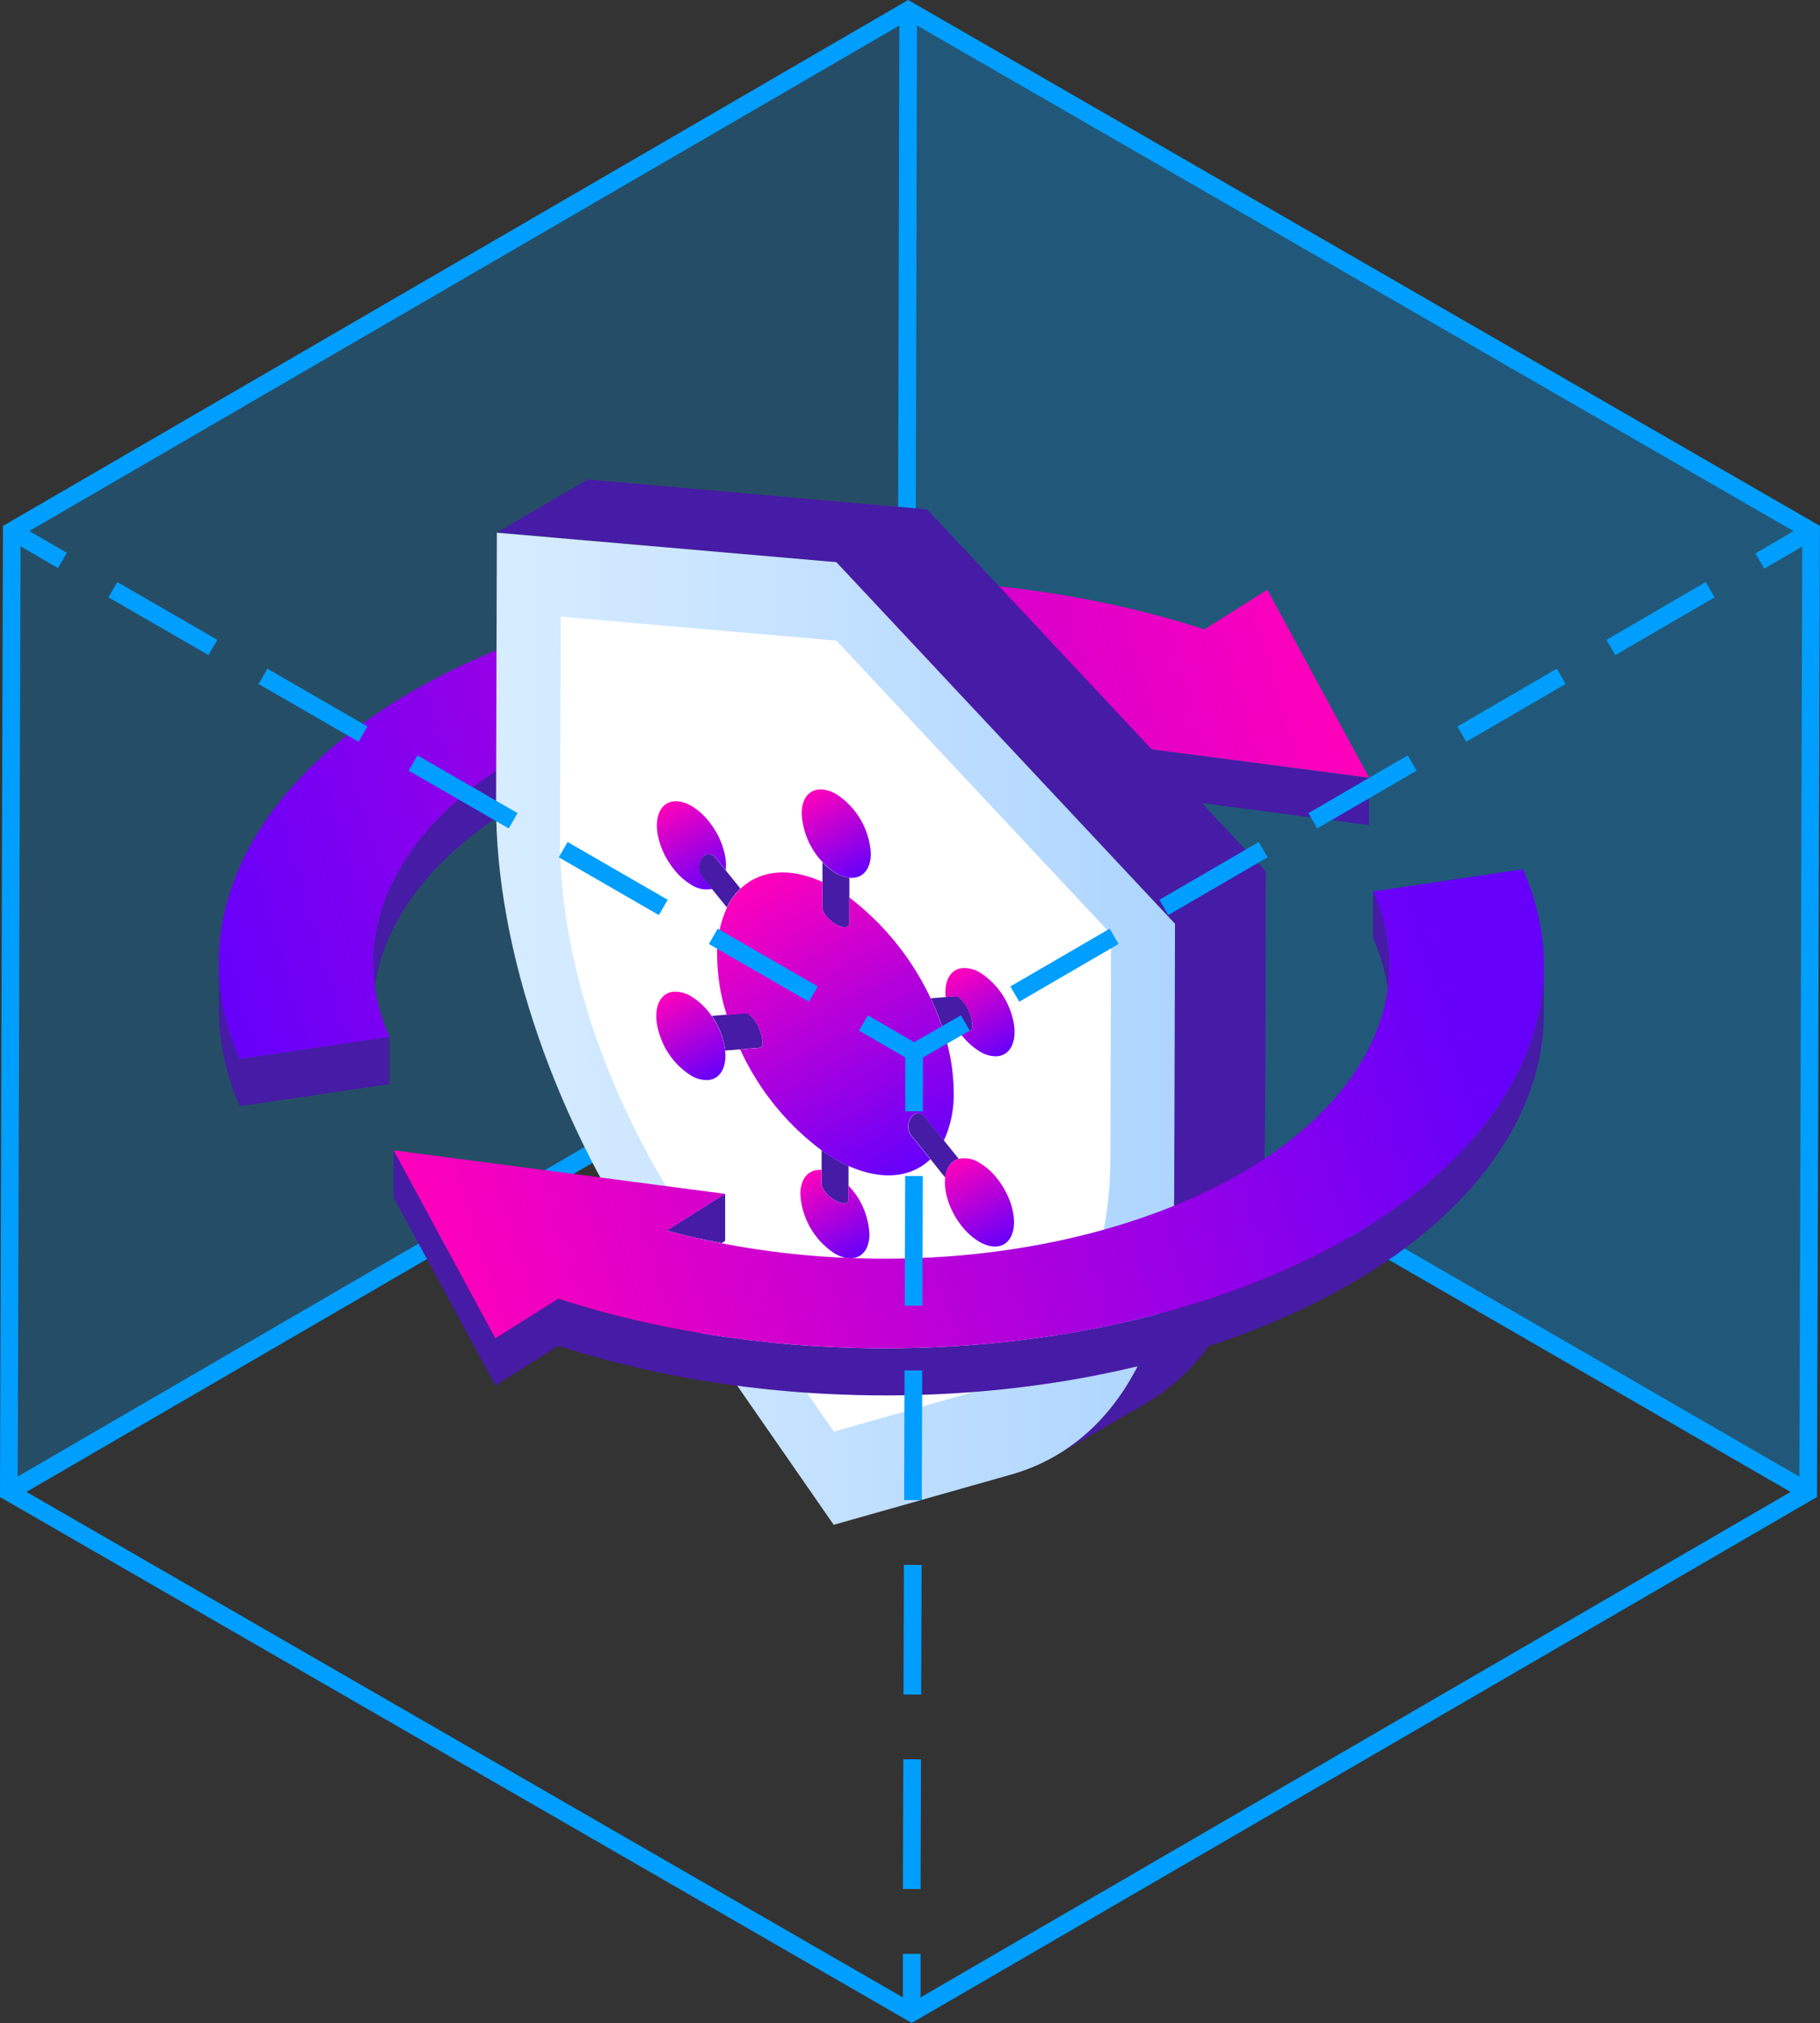 <svg xmlns="http://www.w3.org/2000/svg" xmlns:xlink="http://www.w3.org/1999/xlink" viewBox="0 0 309.01 343.37"><rect x="0" y="0" width="309.01" height="343.37" fill="#333333" stroke="none"/><defs><linearGradient id="a" x1="223.24" y1="-863.22" x2="33.88" y2="-920.09" gradientTransform="matrix(1, 0, 0, -1, 0, -761.83)" gradientUnits="userSpaceOnUse"><stop offset="0" stop-color="#f0b"/><stop offset="1" stop-color="#6600fa"/></linearGradient><linearGradient id="b" x1="84.24" y1="174.55" x2="199.5" y2="174.55" gradientUnits="userSpaceOnUse"><stop offset="0" stop-color="#d7ecff"/><stop offset="1" stop-color="#aed5ff"/></linearGradient><linearGradient id="c" x1="162.18" y1="-958.77" x2="170.42" y2="-973.05" xlink:href="#a"/><linearGradient id="d" x1="127.74" y1="-911.18" x2="155.96" y2="-960.06" xlink:href="#a"/><linearGradient id="e" x1="137.82" y1="-896.19" x2="146.06" y2="-910.47" xlink:href="#a"/><linearGradient id="f" x1="162.29" y1="-926.47" x2="170.53" y2="-940.75" xlink:href="#a"/><linearGradient id="g" x1="113.27" y1="-898.19" x2="121.47" y2="-912.4" xlink:href="#a"/><linearGradient id="h" x1="137.63" y1="-960.77" x2="145.87" y2="-975.04" xlink:href="#a"/><linearGradient id="i" x1="113.18" y1="-930.48" x2="121.42" y2="-944.75" xlink:href="#a"/><linearGradient id="j" x1="-371.63" y1="1378.07" x2="-198.58" y2="1325.03" gradientTransform="translate(447.38 -1151.71)" xlink:href="#a"/></defs><polygon points="1.5 253.23 2 90.13 154.2 1.73 153.8 164.73 1.5 253.23" style="fill:#009eff;isolation:isolate;opacity:0.25"/><polygon points="307 253.23 307.5 90.13 154.2 1.73 153.8 164.73 307 253.23" style="fill:#009eff;isolation:isolate;opacity:0.35"/><polyline points="1.5 253.23 153.8 164.73 307 253.23" style="fill:none;stroke:#009eff;stroke-miterlimit:10;stroke-width:3px"/><line x1="153.8" y1="164.73" x2="154.2" y2="1.73" style="fill:none;stroke:#009eff;stroke-miterlimit:10;stroke-width:3px"/><polygon points="154.8 341.63 1.5 253.23 2 90.13 154.2 1.73 307.5 90.13 307 253.23 154.8 341.63" style="fill:none;stroke:#009eff;stroke-miterlimit:10;stroke-width:3px"/><path d="M66.14,176v8l-25.42,3.76a41.52,41.52,0,0,1-3.58-15.68v-8.29a39.63,39.63,0,0,0,3.58,16Z" style="fill:#461ba5"/><path d="M186.07,118.43l-9.3,5.84c-24.23-4.71-51.78-3.19-74.69,5.52S65.7,152.66,63.66,167.46a28,28,0,0,1-.28-4c0-16.23,13.61-32.15,38.7-41.68C128,111.94,159.82,111.29,186.07,118.43Z" style="fill:#461ba5"/><polygon points="176.17 124.66 176.17 132.66 232.44 140.04 232.44 132.04 176.17 124.66" style="fill:#461ba5"/><path d="M176.17,124.65l9.9-6.22c-26.25-7.14-58.09-6.49-84,3.36-25.09,9.53-38.7,25.45-38.7,41.68A30.45,30.45,0,0,0,66.14,176l-25.42,3.76a39.63,39.63,0,0,1-3.58-16v-.19h0c-.09-21.22,17.67-42,50.48-54.52,36.23-13.77,81.35-13.77,116.85-2.22l10.71-6.72L232.45,132Z" style="fill:url(#a)"/><path d="M157.42,86.46,99.78,81.38l-15.41,9L142,95.42,199.5,156.8,199.36,203c0,16.5-5,35.24-20.12,44.09l15.4-8.95a34.59,34.59,0,0,0,10-8.92c6.24-8.17,9-18.48,9.87-28.6.48-2.83.32-48.56.41-52.72Z" style="fill:#461ba5"/><path d="M142,95.42,199.5,156.8,199.36,203c-.07,24.71-10.42,42.39-27.67,47.28l-30.14,8.53-30-43.25c-17.17-24.76-27.39-54.31-27.32-79l.13-46.14Z" style="fill:url(#b)"/><path d="M142,108.73l46.64,49.82-.11,37.9c-.06,20.93-8.69,35.68-23.3,39.82L141.58,243l-23.49-33.88c-14.54-21-23.06-45.62-23-66.55l.1-37.9Z" style="fill:#fff"/><path d="M144.07,197.89v5.66c0,.83-1,.92-2.29.19s-2.28-2-2.28-2.83v-5.66c.74.53,1.51,1,2.28,1.47A23.47,23.47,0,0,0,144.07,197.89Z" style="fill:#461ba5"/><path d="M156.54,189.11a1.61,1.61,0,0,1,.42.36l3.29,4.09,2.53,3.13a2.81,2.81,0,0,0-1.55,1.11,4.47,4.47,0,0,0-.75,2.09L158,196.76l-3.3-4.08a2.65,2.65,0,0,1,0-3A1.41,1.41,0,0,1,156.54,189.11Z" style="fill:#461ba5"/><path d="M166.33,197.39a10.74,10.74,0,0,1,2.92,2.58c2.8,3.47,3.75,8.12,2.12,10.39-1.09,1.52-3.07,1.58-5.1.41a11,11,0,0,1-2.92-2.59c-2.1-2.6-3.16-5.86-2.87-8.29a4.47,4.47,0,0,1,.75-2.09,2.81,2.81,0,0,1,1.55-1.11A4.67,4.67,0,0,1,166.33,197.39Z" style="fill:url(#c)"/><path d="M127.12,172.12a5.81,5.81,0,0,1,1.86,2.72c.63,1.61.63,3,0,3l-3.3.27-2.55.21a11.26,11.26,0,0,0-.73-3,14.31,14.31,0,0,0-1.54-2.89l2.54-.21,3.31-.27A.79.79,0,0,1,127.12,172.12Z" style="fill:#461ba5"/><path d="M144.21,149v3.34l0,4.35c0,.83-1,.92-2.29.19s-2.28-2-2.28-2.83l0-4.35v-3.34a10.17,10.17,0,0,0,2.29,1.84A5.6,5.6,0,0,0,144.21,149Z" style="fill:#461ba5"/><path d="M139.63,149.69l0,4.35c0,.83,1,2.1,2.28,2.83s2.29.64,2.29-.19l0-4.35a46.34,46.34,0,0,1,16.1,23,33.86,33.86,0,0,1,1.63,10.08,18.61,18.61,0,0,1-1.68,8.18l-3.3-4.09a1.36,1.36,0,0,0-2.29.19,2.65,2.65,0,0,0,0,3l3.3,4.08c-3.25,3.1-8.21,3.67-13.88,1.13a23.47,23.47,0,0,1-2.29-1.17q-1.16-.67-2.28-1.47a44.45,44.45,0,0,1-13.83-17.13l3.3-.27c.64,0,.64-1.4,0-3a5.81,5.81,0,0,0-1.86-2.72.79.79,0,0,0-.42-.12l-3.31.27a33.86,33.86,0,0,1-1.63-10.08,18.68,18.68,0,0,1,1.68-8.17,11.19,11.19,0,0,1,2.3-3.2C129,147.71,134,147.15,139.63,149.69Z" style="fill:url(#d)"/><path d="M162.75,169.22a5.82,5.82,0,0,1,1.87,2.72c.63,1.61.62,3,0,3l-1.77.14-2.54.21a44.27,44.27,0,0,0-2.28-5.85l2.55-.2,1.76-.15A.76.76,0,0,1,162.75,169.22Z" style="fill:#461ba5"/><path d="M142,134.8a12.86,12.86,0,0,1,5.85,10.09c0,2.77-1.49,4.29-3.59,4.1a5.6,5.6,0,0,1-2.29-.8,10.17,10.17,0,0,1-2.29-1.84,12.85,12.85,0,0,1-3.56-8.23C136.08,134.42,138.72,132.94,142,134.8Z" style="fill:url(#e)"/><path d="M166.4,165.09a12.73,12.73,0,0,1,5.08,6.29c1.61,4.13.64,7.67-2.17,7.9a5.12,5.12,0,0,1-2.93-.79,11.49,11.49,0,0,1-3.54-3.4l1.77-.14c.63,0,.64-1.4,0-3a5.82,5.82,0,0,0-1.87-2.72.76.76,0,0,0-.42-.12l-1.76.15c-.28-2.75.8-4.78,2.9-4.95A5.12,5.12,0,0,1,166.4,165.09Z" style="fill:url(#f)"/><path d="M121,145.14a1.35,1.35,0,0,1,.42.37l1.76,2.17,2.53,3.14a11.19,11.19,0,0,0-2.3,3.2l-2.53-3.13-1.76-2.18a2.63,2.63,0,0,1,0-3A1.41,1.41,0,0,1,121,145.14Z" style="fill:#461ba5"/><path d="M117.42,136.81a10.78,10.78,0,0,1,2.92,2.59c2.1,2.6,3.16,5.86,2.87,8.28l-1.76-2.17a1.35,1.35,0,0,0-.42-.37,1.41,1.41,0,0,0-1.87.55,2.63,2.63,0,0,0,0,3l1.76,2.18a4.69,4.69,0,0,1-3.54-.69,10.86,10.86,0,0,1-2.93-2.6c-2.8-3.47-3.75-8.11-2.12-10.38C113.42,135.7,115.39,135.64,117.42,136.81Z" style="fill:url(#g)"/><path d="M139.49,198.59v2.32c0,.83,1,2.1,2.28,2.83s2.29.64,2.29-.19v-2.32a12.85,12.85,0,0,1,3.56,8.23c0,3.7-2.65,5.18-5.89,3.31a12.87,12.87,0,0,1-5.84-10.08C135.9,199.92,137.38,198.39,139.49,198.59Z" style="fill:url(#h)"/><path d="M117.31,169.09a11.46,11.46,0,0,1,3.54,3.39,14.31,14.31,0,0,1,1.54,2.89,11.26,11.26,0,0,1,.73,3c.28,2.75-.8,4.78-2.91,4.95a5.1,5.1,0,0,1-2.92-.79,12.73,12.73,0,0,1-5.08-6.29c-1.61-4.13-.64-7.68,2.17-7.91A5.2,5.2,0,0,1,117.31,169.09Z" style="fill:url(#i)"/><path d="M233.14,151.3v8a31.08,31.08,0,0,1,2.48,8.55A30,30,0,0,0,233.14,151.3Z" style="fill:#461ba5"/><path d="M122.51,211l.61-.38v-8l-9.91,6.23C116.24,209.69,119.35,210.41,122.51,211Z" style="fill:#461ba5"/><path d="M262.14,163.76c.06,21.2-17.71,42-50.49,54.46C175.41,232,130.31,232,94.8,220.43l-10.7,6.73L66.84,195.25v8L84.1,235.16l10.7-6.73C130.31,240,175.41,240,211.65,226.22c32.83-12.48,50.59-33.31,50.49-54.55h0v-7.91Z" style="fill:#461ba5"/><path d="M258.55,147.54l-25.41,3.76c9,20.12-4.37,42.21-35.93,54.2-25.91,9.86-57.74,10.51-84,3.37l9.91-6.23-56.28-7.39L84.1,227.16l10.7-6.73C130.31,232,175.41,232,211.65,218.22,252.82,202.57,270.3,173.78,258.55,147.54Z" style="fill:url(#j)"/><line x1="154.8" y1="341.63" x2="154.8" y2="331.63" style="fill:none;stroke:#009eff;stroke-miterlimit:10;stroke-width:3px"/><line x1="154.8" y1="320.63" x2="155.2" y2="194.13" style="fill:none;stroke:#009eff;stroke-miterlimit:10;stroke-width:3px;stroke-dasharray:22.005,11.002"/><polyline points="155.2 188.63 155.2 178.63 163.9 173.63" style="fill:none;stroke:#009eff;stroke-miterlimit:10;stroke-width:3px"/><line x1="172.3" y1="168.73" x2="294.6" y2="97.63" style="fill:none;stroke:#009eff;stroke-miterlimit:10;stroke-width:3px;stroke-dasharray:19.51,9.755"/><line x1="298.8" y1="95.23" x2="307.5" y2="90.13" style="fill:none;stroke:#009eff;stroke-miterlimit:10;stroke-width:3px"/><line x1="155.2" y1="178.63" x2="146.6" y2="173.63" style="fill:none;stroke:#009eff;stroke-miterlimit:10;stroke-width:3px"/><line x1="138.1" y1="168.73" x2="14.9" y2="97.63" style="fill:none;stroke:#009eff;stroke-miterlimit:10;stroke-width:3px;stroke-dasharray:19.617,9.809"/><line x1="10.6" y1="95.13" x2="2" y2="90.13" style="fill:none;stroke:#009eff;stroke-miterlimit:10;stroke-width:3px"/></svg>